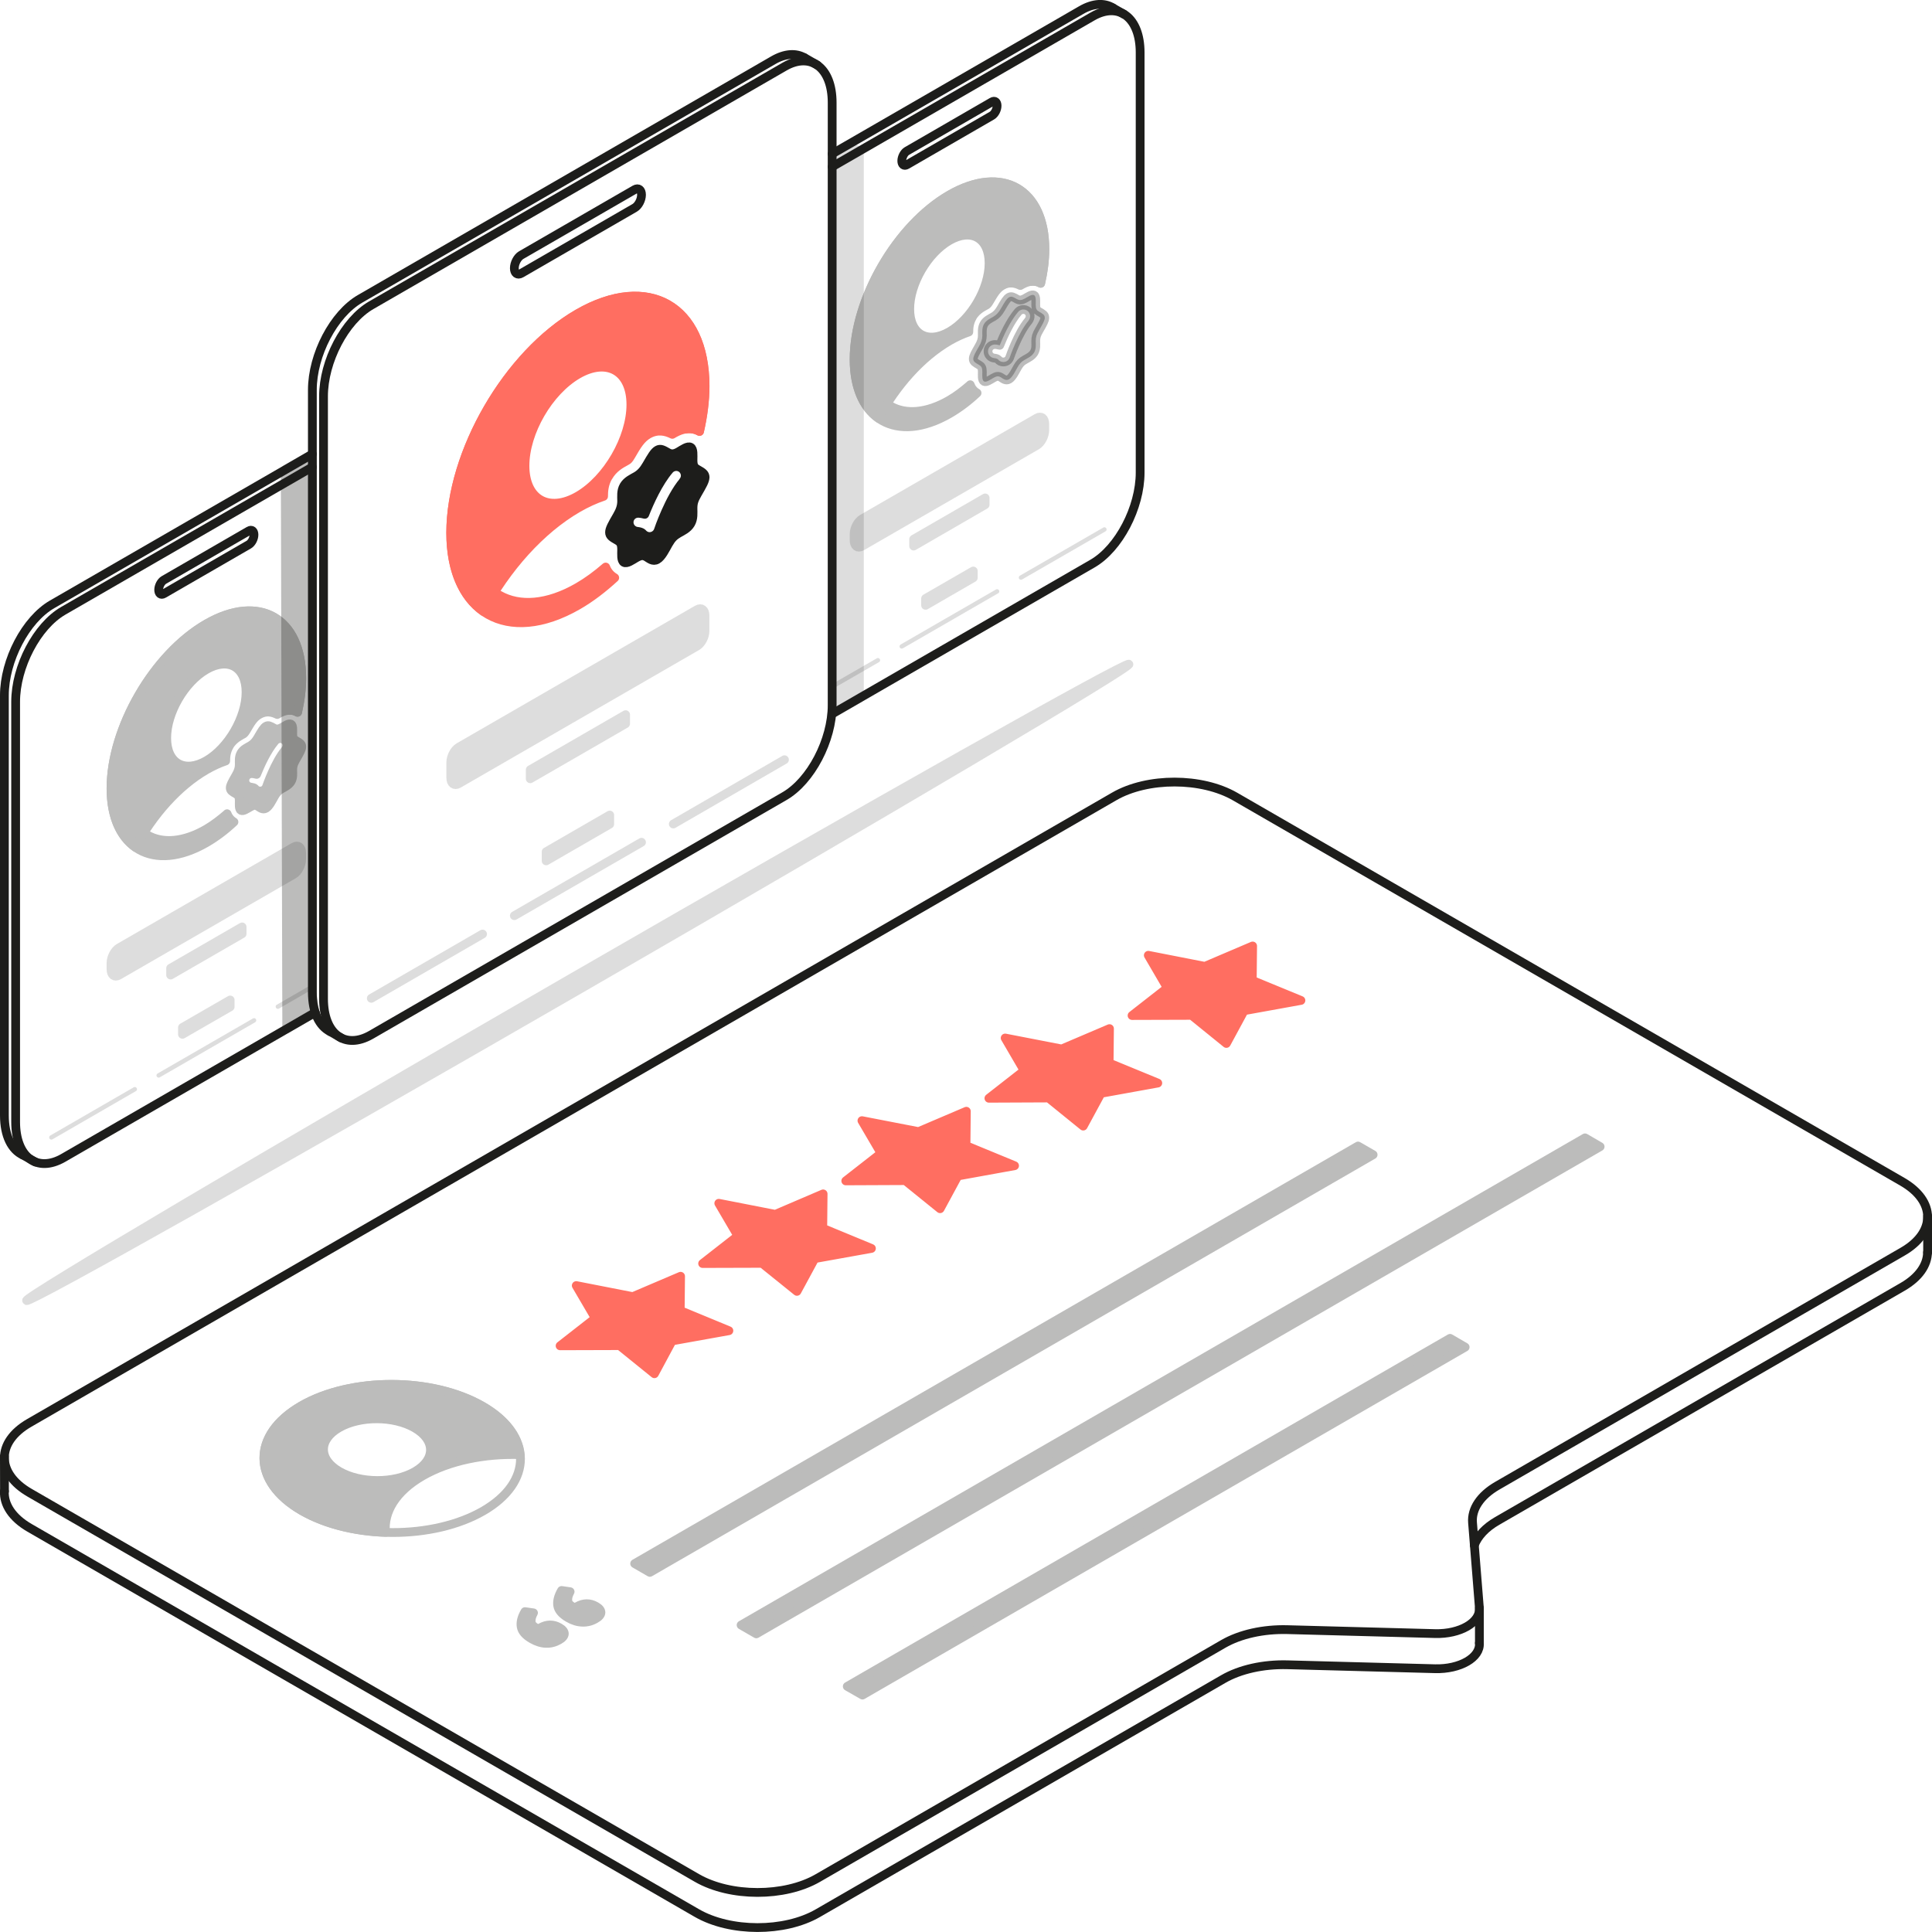 <?xml version="1.0" encoding="UTF-8"?> <svg xmlns="http://www.w3.org/2000/svg" width="220" height="220" viewBox="0 0 220 220" fill="none"><path d="M65.619 146.39L72.059 147.65L77.499 145.33L77.459 149.24L82.999 151.53L76.529 152.69L74.519 156.43L70.559 153.23L63.779 153.25L67.799 150.11L65.619 146.39Z" fill="#FF6E61" stroke="#FF6E61" stroke-linecap="round" stroke-linejoin="round"></path><path d="M81.85 137.02L88.29 138.28L93.73 135.95L93.69 139.87L99.23 142.16L92.77 143.32L90.75 147.05L86.79 143.86L80.01 143.88L84.03 140.74L81.85 137.02Z" fill="#FF6E61" stroke="#FF6E61" stroke-linecap="round" stroke-linejoin="round"></path><path d="M98.15 127.61L104.6 128.86L110.04 126.54L110 130.46L115.53 132.74L109.07 133.91L107.05 137.64L103.09 134.44L96.31 134.47L100.33 131.33L98.15 127.61Z" fill="#FF6E61" stroke="#FF6E61" stroke-linecap="round" stroke-linejoin="round"></path><path d="M114.459 118.2L120.899 119.45L126.339 117.13L126.299 121.05L131.839 123.33L125.369 124.5L123.349 128.23L119.399 125.03L112.609 125.06L116.629 121.92L114.459 118.2Z" fill="#FF6E61" stroke="#FF6E61" stroke-linecap="round" stroke-linejoin="round"></path><path d="M130.759 108.78L137.199 110.04L142.639 107.72L142.599 111.64L148.139 113.92L141.669 115.09L139.649 118.82L135.699 115.62L128.909 115.64L132.929 112.5L130.759 108.78Z" fill="#FF6E61" stroke="#FF6E61" stroke-linecap="round" stroke-linejoin="round"></path><g opacity="0.3"><path d="M54.96 160.13C60.68 163.43 60.71 168.77 55.02 172.06C49.33 175.34 40.09 175.33 34.36 172.02C28.64 168.72 28.61 163.38 34.3 160.09C39.99 156.81 49.23 156.82 54.96 160.13Z" stroke="#1D1D1B" stroke-linecap="round" stroke-linejoin="round"></path><path d="M156.36 131.49L73.999 179.05L72.269 178.05L154.64 130.5L156.36 131.49Z" fill="#1D1D1B" stroke="#1D1D1B" stroke-linecap="round" stroke-linejoin="round"></path><path d="M182.21 130.57L86.12 186.05L84.39 185.05L180.49 129.57L182.21 130.57Z" fill="#1D1D1B" stroke="#1D1D1B" stroke-linecap="round" stroke-linejoin="round"></path><path d="M166.839 153.4L98.21 193.02L96.48 192.03L165.119 152.4L166.839 153.4Z" fill="#1D1D1B" stroke="#1D1D1B" stroke-linecap="round" stroke-linejoin="round"></path><path d="M61.53 185.36C61.36 185.46 61.18 185.45 60.99 185.34C60.88 185.28 60.79 185.21 60.7 185.12C60.61 185.04 60.54 184.93 60.51 184.8C60.47 184.67 60.47 184.51 60.5 184.33C60.53 184.15 60.61 183.92 60.75 183.66L59.78 183.52C59.4 184.17 59.26 184.74 59.35 185.25C59.44 185.76 59.84 186.22 60.56 186.63C61.1 186.94 61.63 187.11 62.16 187.13C62.69 187.15 63.19 187.02 63.66 186.75C64.05 186.53 64.25 186.29 64.26 186.04C64.26 185.79 64.08 185.55 63.69 185.33C62.99 184.93 62.27 184.94 61.53 185.36Z" fill="#1D1D1B" stroke="#1D1D1B" stroke-linecap="round" stroke-linejoin="round"></path><path d="M65.7 182.95C65.53 183.05 65.35 183.04 65.16 182.93C65.05 182.87 64.96 182.8 64.87 182.71C64.78 182.63 64.71 182.52 64.68 182.39C64.64 182.26 64.64 182.1 64.67 181.92C64.7 181.74 64.78 181.51 64.92 181.25L63.95 181.11C63.57 181.76 63.43 182.33 63.51 182.84C63.59 183.35 63.99 183.81 64.71 184.23C65.25 184.54 65.79 184.71 66.32 184.72C66.85 184.74 67.36 184.61 67.83 184.33C68.22 184.11 68.42 183.87 68.43 183.62C68.43 183.37 68.25 183.13 67.86 182.91C67.16 182.51 66.44 182.52 65.71 182.94L65.7 182.95Z" fill="#1D1D1B" stroke="#1D1D1B" stroke-linecap="round" stroke-linejoin="round"></path><path d="M34.3 160.09C28.61 163.37 28.64 168.71 34.36 172.02C37.02 173.55 40.44 174.37 43.9 174.49C43.67 172.18 45.06 169.83 48.11 168.07C51.16 166.31 55.22 165.51 59.22 165.64C59.02 163.64 57.61 161.66 54.95 160.13C49.23 156.83 39.98 156.81 34.29 160.09H34.3ZM47.25 167.57C44.88 168.94 41.03 168.93 38.64 167.55C36.25 166.17 36.24 163.95 38.61 162.58C40.98 161.21 44.83 161.22 47.22 162.6C49.61 163.98 49.62 166.2 47.25 167.57Z" fill="#1D1D1B" stroke="#1D1D1B" stroke-linecap="round" stroke-linejoin="round"></path></g><path d="M126.88 90.69L3.33 162.03C-0.46 164.22 -0.44 167.78 3.37 169.98L79.35 213.84C83.16 216.04 89.33 216.05 93.12 213.86L139.29 187.2C141.21 186.09 143.86 185.5 146.59 185.57L163.4 186.02C166.25 186.1 168.59 184.75 168.46 183.1L167.68 173.39C167.55 171.82 168.58 170.29 170.5 169.18L216.67 142.52C220.46 140.33 220.44 136.77 216.63 134.57L140.65 90.71C136.84 88.51 130.67 88.5 126.88 90.69Z" stroke="#1D1D1B" stroke-linecap="round" stroke-linejoin="round"></path><path d="M167.88 175.96C168.27 174.92 169.17 173.95 170.49 173.19L216.66 146.53C218.53 145.45 219.47 144.04 219.49 142.62" stroke="#1D1D1B" stroke-linecap="round" stroke-linejoin="round"></path><path d="M0.5 169.81C0.42 171.31 1.38 172.83 3.37 173.98L79.35 217.84C83.16 220.04 89.33 220.05 93.12 217.86L139.29 191.2C141.21 190.09 143.86 189.5 146.59 189.57L163.4 190.02C166.25 190.1 168.59 188.75 168.46 187.1" stroke="#1D1D1B" stroke-linecap="round" stroke-linejoin="round"></path><path d="M0.51 169.81L0.5 165.85" stroke="#1D1D1B" stroke-linecap="round" stroke-linejoin="round"></path><path d="M219.5 138.48V142.62" stroke="#1D1D1B" stroke-linecap="round" stroke-linejoin="round"></path><path d="M168.46 183.11V187.11" stroke="#1D1D1B" stroke-linecap="round" stroke-linejoin="round"></path><g opacity="0.3"><path d="M25.86 92.67C25.1 93.33 24.31 93.93 23.5 94.41C18.26 97.44 14 95 14 88.99C14 82.98 18.26 75.63 23.5 72.6C28.74 69.57 33 72.01 33 78.02C33 78.96 32.87 79.93 32.68 80.91C33.05 80.85 33.47 80.87 33.89 81.11C34.19 79.79 34.36 78.49 34.36 77.23C34.36 70.35 29.5 67.58 23.5 71.04C17.5 74.5 12.64 82.89 12.64 89.77C12.64 96.65 17.5 99.42 23.5 95.96C24.59 95.33 25.65 94.53 26.64 93.6C26.23 93.35 25.99 93.01 25.86 92.66V92.67Z" fill="#1D1D1B" stroke="#1D1D1B" stroke-linecap="round" stroke-linejoin="round"></path><path d="M26.09 84.98C26.52 84.23 27.18 83.88 27.57 83.66L27.7 83.59C27.76 83.55 27.85 83.5 28.03 83.2C28.57 82.27 28.89 81.72 29.52 81.36C30.33 80.89 31.04 81.1 31.57 81.36C32.06 81.06 32.96 80.6 33.88 81.11C34.18 79.8 34.36 78.49 34.36 77.24C34.36 70.36 29.5 67.59 23.5 71.05C17.5 74.51 12.64 82.9 12.64 89.78C12.64 92.98 13.7 95.27 15.42 96.48C17.41 92.79 20.29 89.52 23.5 87.66C24.25 87.23 24.99 86.89 25.7 86.65C25.7 86.21 25.74 85.6 26.1 84.98H26.09ZM23.5 86.62C21 88.06 18.98 86.91 18.98 84.04C18.98 81.17 21.01 77.68 23.5 76.24C26 74.8 28.02 75.95 28.02 78.82C28.02 81.69 25.99 85.18 23.5 86.62Z" fill="#1D1D1B" stroke="#1D1D1B" stroke-linecap="round" stroke-linejoin="round"></path></g><path d="M35.89 115.29L7.21 131.85C4.21 133.58 1.78 131.74 1.78 127.75V79.92C1.78 75.92 4.21 71.28 7.21 69.55L35.57 53.18" stroke="#1D1D1B" stroke-linecap="round" stroke-linejoin="round"></path><path d="M2.6 131.52C1.32 130.93 0.5 129.34 0.5 127.02V79.19C0.5 75.19 2.93 70.55 5.93 68.82L35.57 51.71" stroke="#1D1D1B" stroke-linecap="round" stroke-linejoin="round"></path><path d="M28.34 62.01L18.65 67.61C18.33 67.8 18.07 67.6 18.07 67.17C18.07 66.74 18.33 66.24 18.65 66.05L28.34 60.45C28.66 60.26 28.92 60.46 28.92 60.89C28.92 61.32 28.66 61.82 28.34 62.01Z" stroke="#1D1D1B" stroke-linecap="round" stroke-linejoin="round"></path><path d="M4.03 132.32L2.6 131.52" stroke="#1D1D1B" stroke-linecap="round" stroke-linejoin="round"></path><g opacity="0.3"><path d="M34.36 85.02C34.36 84.71 34.14 84.59 33.71 84.34C33.42 84.17 33.33 84.01 33.33 83.54C33.33 83.17 33.39 82.6 33.14 82.46C32.89 82.32 32.43 82.66 32.1 82.84C31.73 83.05 31.47 83.06 31.21 82.92C30.78 82.67 30.56 82.55 30.29 82.7C30.02 82.86 29.8 83.23 29.37 83.98C29.11 84.43 28.85 84.72 28.48 84.93C28.16 85.12 27.69 85.31 27.44 85.75C27.19 86.19 27.25 86.68 27.25 87.05C27.25 87.48 27.13 87.84 26.87 88.29C26.44 89.04 26.22 89.41 26.22 89.72C26.22 90.03 26.44 90.15 26.87 90.4C27.16 90.57 27.25 90.73 27.25 91.2C27.25 91.57 27.19 92.14 27.44 92.28C27.69 92.42 28.15 92.08 28.48 91.9C28.88 91.67 29.07 91.65 29.35 91.81C29.59 91.95 29.91 92.26 30.29 92.04C30.67 91.82 30.99 91.14 31.23 90.72C31.51 90.23 31.7 90.03 32.1 89.81C32.42 89.62 32.88 89.43 33.14 89C33.4 88.56 33.33 88.07 33.33 87.7C33.33 87.23 33.42 86.96 33.71 86.46C34.14 85.71 34.36 85.34 34.36 85.03V85.02ZM32.5 85.38C31.31 86.78 30.37 89.53 30.36 89.56C30.27 89.83 30.04 90.03 29.76 90.07C29.72 90.07 29.67 90.08 29.63 90.08C29.4 90.08 29.17 89.98 29.03 89.79C28.97 89.71 28.73 89.65 28.62 89.64C28.19 89.62 27.86 89.26 27.88 88.83C27.9 88.4 28.27 88.07 28.69 88.09C28.76 88.09 28.97 88.11 29.22 88.18C29.63 87.16 30.39 85.46 31.32 84.37C31.6 84.05 32.09 84.01 32.41 84.28C32.74 84.56 32.78 85.04 32.5 85.37V85.38Z" fill="#1D1D1B" stroke="#1D1D1B" stroke-linecap="round" stroke-linejoin="round"></path></g><g opacity="0.15"><path d="M33.45 99.56L13.54 111.05C13.04 111.34 12.64 111.03 12.64 110.37V109.67C12.64 109 13.05 108.23 13.54 107.94L33.45 96.45C33.95 96.16 34.35 96.47 34.35 97.13V97.83C34.35 98.5 33.94 99.27 33.45 99.56Z" fill="#1D1D1B" stroke="#1D1D1B" stroke-linecap="round" stroke-linejoin="round"></path><path d="M27.57 106.33L19.43 111.03V110.25L27.57 105.55V106.33Z" fill="#1D1D1B" stroke="#1D1D1B" stroke-linecap="round" stroke-linejoin="round"></path><path d="M26.209 114.65L20.779 117.78V117L26.209 113.87V114.65Z" fill="#1D1D1B" stroke="#1D1D1B" stroke-linecap="round" stroke-linejoin="round"></path><path d="M18.069 122.46L28.929 116.19" stroke="#1D1D1B" stroke-width="0.5" stroke-linecap="round" stroke-linejoin="round"></path><path d="M31.64 114.63L35.57 112.36" stroke="#1D1D1B" stroke-width="0.5" stroke-linecap="round" stroke-linejoin="round"></path><path d="M5.85 129.52L15.35 124.03" stroke="#1D1D1B" stroke-width="0.5" stroke-linecap="round" stroke-linejoin="round"></path></g><g opacity="0.3"><path d="M35.571 113V51.7L32.48 53.49L32.651 117.16L35.901 115.29C35.691 114.63 35.571 113.87 35.571 113Z" fill="#1D1D1B" stroke="#1D1D1B" stroke-linecap="round" stroke-linejoin="round"></path></g><g opacity="0.3"><path d="M110.48 43.82C109.72 44.48 108.94 45.08 108.12 45.56C102.88 48.59 98.62 46.15 98.62 40.14C98.62 34.13 102.88 26.78 108.12 23.75C113.36 20.72 117.62 23.16 117.62 29.17C117.62 30.11 117.49 31.08 117.3 32.06C117.67 32 118.09 32.02 118.51 32.26C118.81 30.94 118.98 29.64 118.98 28.38C118.98 21.5 114.12 18.73 108.12 22.19C102.12 25.65 97.26 34.04 97.26 40.92C97.26 47.8 102.12 50.57 108.12 47.11C109.21 46.48 110.27 45.68 111.26 44.75C110.85 44.51 110.61 44.17 110.48 43.81V43.82Z" fill="#1D1D1B" stroke="#1D1D1B" stroke-linecap="round" stroke-linejoin="round"></path><path d="M110.71 36.13C111.14 35.38 111.79 35.03 112.19 34.81L112.32 34.74C112.38 34.7 112.47 34.65 112.65 34.35C113.19 33.43 113.51 32.87 114.14 32.51C114.94 32.04 115.66 32.25 116.19 32.51C116.69 32.21 117.58 31.75 118.5 32.26C118.8 30.95 118.98 29.64 118.98 28.39C118.98 21.51 114.12 18.74 108.12 22.2C102.12 25.66 97.26 34.05 97.26 40.93C97.26 44.13 98.32 46.42 100.04 47.63C102.03 43.94 104.91 40.67 108.12 38.81C108.87 38.38 109.61 38.04 110.32 37.8C110.32 37.36 110.36 36.75 110.72 36.13H110.71ZM108.11 37.77C105.61 39.21 103.59 38.06 103.59 35.19C103.59 32.32 105.62 28.83 108.11 27.39C110.61 25.95 112.63 27.1 112.63 29.97C112.63 32.84 110.6 36.33 108.11 37.77Z" fill="#1D1D1B" stroke="#1D1D1B" stroke-linecap="round" stroke-linejoin="round"></path></g><path d="M94.76 18.99L124.4 1.88C127.4 0.15 129.83 1.99 129.83 5.98V53.81C129.83 57.81 127.4 62.45 124.4 64.18L94.76 81.29" stroke="#1D1D1B" stroke-linecap="round" stroke-linejoin="round"></path><path d="M94.76 17.52L123.12 1.15C124.5 0.35 125.77 0.31 126.72 0.89" stroke="#1D1D1B" stroke-linecap="round" stroke-linejoin="round"></path><path d="M112.959 13.16L103.269 18.76C102.949 18.95 102.689 18.75 102.689 18.32C102.689 17.89 102.949 17.39 103.269 17.2L112.959 11.6C113.279 11.41 113.539 11.61 113.539 12.04C113.539 12.47 113.279 12.97 112.959 13.16Z" stroke="#1D1D1B" stroke-linecap="round" stroke-linejoin="round"></path><path d="M127.969 1.61L126.729 0.9" stroke="#1D1D1B" stroke-linecap="round" stroke-linejoin="round"></path><path opacity="0.3" d="M118.97 36.17C118.97 35.86 118.75 35.74 118.32 35.49C118.03 35.32 117.94 35.16 117.94 34.69C117.94 34.32 118 33.75 117.75 33.61C117.5 33.47 117.04 33.81 116.71 33.99C116.34 34.2 116.08 34.21 115.82 34.07C115.39 33.82 115.17 33.7 114.9 33.85C114.63 34.01 114.41 34.38 113.98 35.13C113.72 35.58 113.46 35.87 113.09 36.08C112.77 36.27 112.3 36.46 112.05 36.9C111.8 37.34 111.86 37.83 111.86 38.2C111.86 38.63 111.74 38.99 111.48 39.44C111.05 40.19 110.83 40.56 110.83 40.87C110.83 41.18 111.05 41.3 111.48 41.55C111.77 41.72 111.86 41.88 111.86 42.35C111.86 42.72 111.8 43.29 112.05 43.43C112.3 43.57 112.76 43.24 113.09 43.05C113.49 42.82 113.68 42.8 113.96 42.96C114.2 43.1 114.52 43.41 114.9 43.19C115.28 42.97 115.6 42.29 115.84 41.87C116.12 41.38 116.31 41.18 116.71 40.96C117.03 40.77 117.49 40.58 117.75 40.15C118.01 39.71 117.94 39.22 117.94 38.85C117.94 38.38 118.03 38.11 118.32 37.61C118.75 36.86 118.97 36.49 118.97 36.18V36.17ZM117.12 36.52C115.93 37.92 114.99 40.67 114.98 40.7C114.89 40.97 114.66 41.17 114.38 41.21C114.33 41.21 114.29 41.22 114.25 41.22C114.02 41.22 113.79 41.12 113.65 40.93C113.59 40.86 113.38 40.79 113.23 40.78C112.81 40.75 112.48 40.39 112.51 39.96C112.53 39.54 112.89 39.22 113.31 39.23C113.38 39.23 113.59 39.25 113.84 39.32C114.25 38.3 115.01 36.6 115.94 35.51C116.22 35.19 116.7 35.15 117.03 35.42C117.36 35.7 117.39 36.18 117.12 36.51V36.52Z" fill="#1D1D1B" stroke="#1D1D1B" stroke-linecap="round" stroke-linejoin="round"></path><g opacity="0.15"><path d="M118.07 50.71L98.16 62.2C97.66 62.49 97.26 62.18 97.26 61.52V60.82C97.26 60.15 97.67 59.38 98.16 59.09L118.07 47.6C118.57 47.31 118.97 47.62 118.97 48.28V48.98C118.97 49.65 118.56 50.42 118.07 50.71Z" fill="#1D1D1B" stroke="#1D1D1B" stroke-linecap="round" stroke-linejoin="round"></path><path d="M112.18 57.47L104.04 62.18V61.4L112.18 56.7V57.47Z" fill="#1D1D1B" stroke="#1D1D1B" stroke-linecap="round" stroke-linejoin="round"></path><path d="M110.829 65.79L105.399 68.93V68.15L110.829 65.02V65.79Z" fill="#1D1D1B" stroke="#1D1D1B" stroke-linecap="round" stroke-linejoin="round"></path><path d="M102.68 73.61L113.54 67.34" stroke="#1D1D1B" stroke-width="0.5" stroke-linecap="round" stroke-linejoin="round"></path><path d="M116.26 65.77L125.76 60.29" stroke="#1D1D1B" stroke-width="0.5" stroke-linecap="round" stroke-linejoin="round"></path><path d="M94.76 78.18L99.97 75.18" stroke="#1D1D1B" stroke-width="0.5" stroke-linecap="round" stroke-linejoin="round"></path></g><g opacity="0.15"><path d="M96.51 16.51L94.76 17.52V80.29V81.3L97.86 79.51V17.21L96.51 16.51Z" fill="#1D1D1B" stroke="#1D1D1B" stroke-linecap="round" stroke-linejoin="round"></path></g><path d="M68.97 64.57C67.96 65.45 66.9 66.23 65.81 66.86C58.82 70.89 53.14 67.65 53.14 59.64C53.14 51.63 58.82 41.82 65.81 37.79C72.8 33.76 78.48 37 78.48 45.01C78.48 46.26 78.34 47.55 78.08 48.86C78.57 48.78 79.11 48.82 79.66 49.13C80.06 47.38 80.29 45.64 80.29 43.96C80.29 34.78 73.81 31.09 65.81 35.7C57.81 40.32 51.33 51.5 51.33 60.67C51.33 69.84 57.81 73.54 65.81 68.93C67.27 68.09 68.67 67.01 70 65.79C69.46 65.47 69.15 65.03 68.97 64.57Z" fill="#FF6E61" stroke="#FF6E61" stroke-linecap="round" stroke-linejoin="round"></path><path d="M69.27 54.29C69.84 53.29 70.72 52.82 71.24 52.54L71.41 52.44C71.5 52.39 71.61 52.32 71.84 51.92C72.55 50.69 72.99 49.95 73.82 49.46C74.9 48.84 75.85 49.11 76.56 49.46C77.22 49.06 78.41 48.45 79.65 49.13C80.05 47.38 80.28 45.64 80.28 43.97C80.28 34.79 73.8 31.1 65.8 35.71C57.8 40.33 51.32 51.51 51.32 60.68C51.32 64.94 52.73 68 55.03 69.62C57.68 64.7 61.52 60.34 65.8 57.86C66.81 57.28 67.78 56.84 68.73 56.52C68.73 55.93 68.78 55.12 69.26 54.29H69.27ZM65.81 56.48C62.48 58.4 59.78 56.86 59.78 53.04C59.78 49.22 62.48 44.56 65.81 42.63C69.14 40.71 71.84 42.25 71.84 46.07C71.84 49.89 69.14 54.55 65.81 56.48Z" fill="#FF6E61" stroke="#FF6E61" stroke-linecap="round" stroke-linejoin="round"></path><path d="M89.33 90.66L42.27 117.83C39.27 119.56 36.84 117.72 36.84 113.73V45.13C36.84 41.13 39.27 36.49 42.27 34.76L89.33 7.59C92.33 5.86 94.76 7.7 94.76 11.69V80.29C94.76 84.29 92.33 88.93 89.33 90.66Z" stroke="#1D1D1B" stroke-linecap="round" stroke-linejoin="round"></path><path d="M37.58 117.46C36.35 116.84 35.57 115.27 35.57 113V44.4C35.57 40.4 38 35.76 41 34.03L88.05 6.86C89.4 6.08 90.64 6.02 91.59 6.57" stroke="#1D1D1B" stroke-linecap="round" stroke-linejoin="round"></path><path d="M72.27 23.67L59.35 31.13C58.92 31.38 58.57 31.11 58.57 30.54C58.57 29.97 58.92 29.3 59.35 29.05L72.27 21.59C72.7 21.34 73.05 21.61 73.05 22.18C73.05 22.75 72.7 23.42 72.27 23.67Z" stroke="#1D1D1B" stroke-linecap="round" stroke-linejoin="round"></path><path d="M91.59 6.56L93.08 7.42" stroke="#1D1D1B" stroke-linecap="round" stroke-linejoin="round"></path><path d="M38.86 118.19L37.58 117.46" stroke="#1D1D1B" stroke-linecap="round" stroke-linejoin="round"></path><path d="M80.29 54.35C80.29 53.94 80 53.77 79.42 53.44C79.03 53.22 78.91 53 78.91 52.37C78.91 51.87 78.99 51.12 78.65 50.93C78.31 50.74 77.7 51.19 77.27 51.44C76.77 51.73 76.43 51.74 76.08 51.54C75.5 51.21 75.21 51.04 74.85 51.25C74.49 51.46 74.2 51.96 73.62 52.96C73.27 53.56 72.93 53.94 72.43 54.23C72 54.48 71.38 54.74 71.04 55.32C70.7 55.9 70.79 56.56 70.79 57.05C70.79 57.62 70.63 58.11 70.28 58.71C69.7 59.71 69.41 60.21 69.41 60.62C69.41 61.03 69.7 61.2 70.28 61.53C70.67 61.75 70.79 61.97 70.79 62.6C70.79 63.1 70.71 63.85 71.05 64.04C71.39 64.23 72 63.78 72.43 63.53C72.96 63.23 73.21 63.2 73.59 63.41C73.91 63.59 74.34 64.01 74.85 63.71C75.36 63.42 75.79 62.51 76.11 61.95C76.49 61.3 76.74 61.04 77.27 60.73C77.7 60.48 78.31 60.22 78.65 59.64C78.99 59.06 78.91 58.4 78.91 57.9C78.91 57.27 79.03 56.92 79.42 56.24C80 55.24 80.29 54.74 80.29 54.33V54.35ZM77.81 54.82C76.22 56.68 74.97 60.35 74.96 60.39C74.84 60.75 74.53 61.01 74.16 61.08C74.1 61.09 74.04 61.1 73.98 61.1C73.67 61.1 73.37 60.96 73.17 60.71C73.09 60.61 72.81 60.53 72.61 60.51C72.05 60.47 71.61 59.99 71.64 59.42C71.67 58.86 72.14 58.43 72.71 58.45C72.81 58.45 73.08 58.48 73.42 58.57C73.96 57.2 74.97 54.95 76.22 53.49C76.59 53.06 77.24 53 77.67 53.37C78.1 53.74 78.16 54.39 77.79 54.82H77.81Z" fill="#1D1D1B" stroke="#1D1D1B" stroke-linecap="round" stroke-linejoin="round"></path><g opacity="0.15"><path d="M79.38 73.57L52.23 89.24C51.73 89.53 51.33 89.22 51.33 88.56V86.82C51.33 86.15 51.74 85.38 52.23 85.09L79.38 69.42C79.88 69.13 80.28 69.44 80.28 70.1V71.84C80.28 72.51 79.87 73.28 79.38 73.57Z" fill="#1D1D1B" stroke="#1D1D1B" stroke-linecap="round" stroke-linejoin="round"></path><path d="M71.24 82.41L60.38 88.68V87.65L71.24 81.38V82.41Z" fill="#1D1D1B" stroke="#1D1D1B" stroke-linecap="round" stroke-linejoin="round"></path><path d="M69.43 93.85L62.19 98.03V96.99L69.43 92.81V93.85Z" fill="#1D1D1B" stroke="#1D1D1B" stroke-linecap="round" stroke-linejoin="round"></path><path d="M58.57 104.27L73.05 95.91" stroke="#1D1D1B" stroke-linecap="round" stroke-linejoin="round"></path><path d="M76.67 93.83L89.33 86.51" stroke="#1D1D1B" stroke-linecap="round" stroke-linejoin="round"></path><path d="M42.28 113.68L54.95 106.36" stroke="#1D1D1B" stroke-linecap="round" stroke-linejoin="round"></path></g><g opacity="0.15"><path d="M128.551 75.63C128.111 75.38 99.661 91.4 65.001 111.41C30.341 131.42 2.591 147.85 3.031 148.1C3.471 148.35 31.921 132.33 66.581 112.32C101.241 92.31 128.991 75.88 128.551 75.63Z" fill="#1D1D1B" stroke="#1D1D1B" stroke-linecap="round" stroke-linejoin="round"></path></g></svg> 